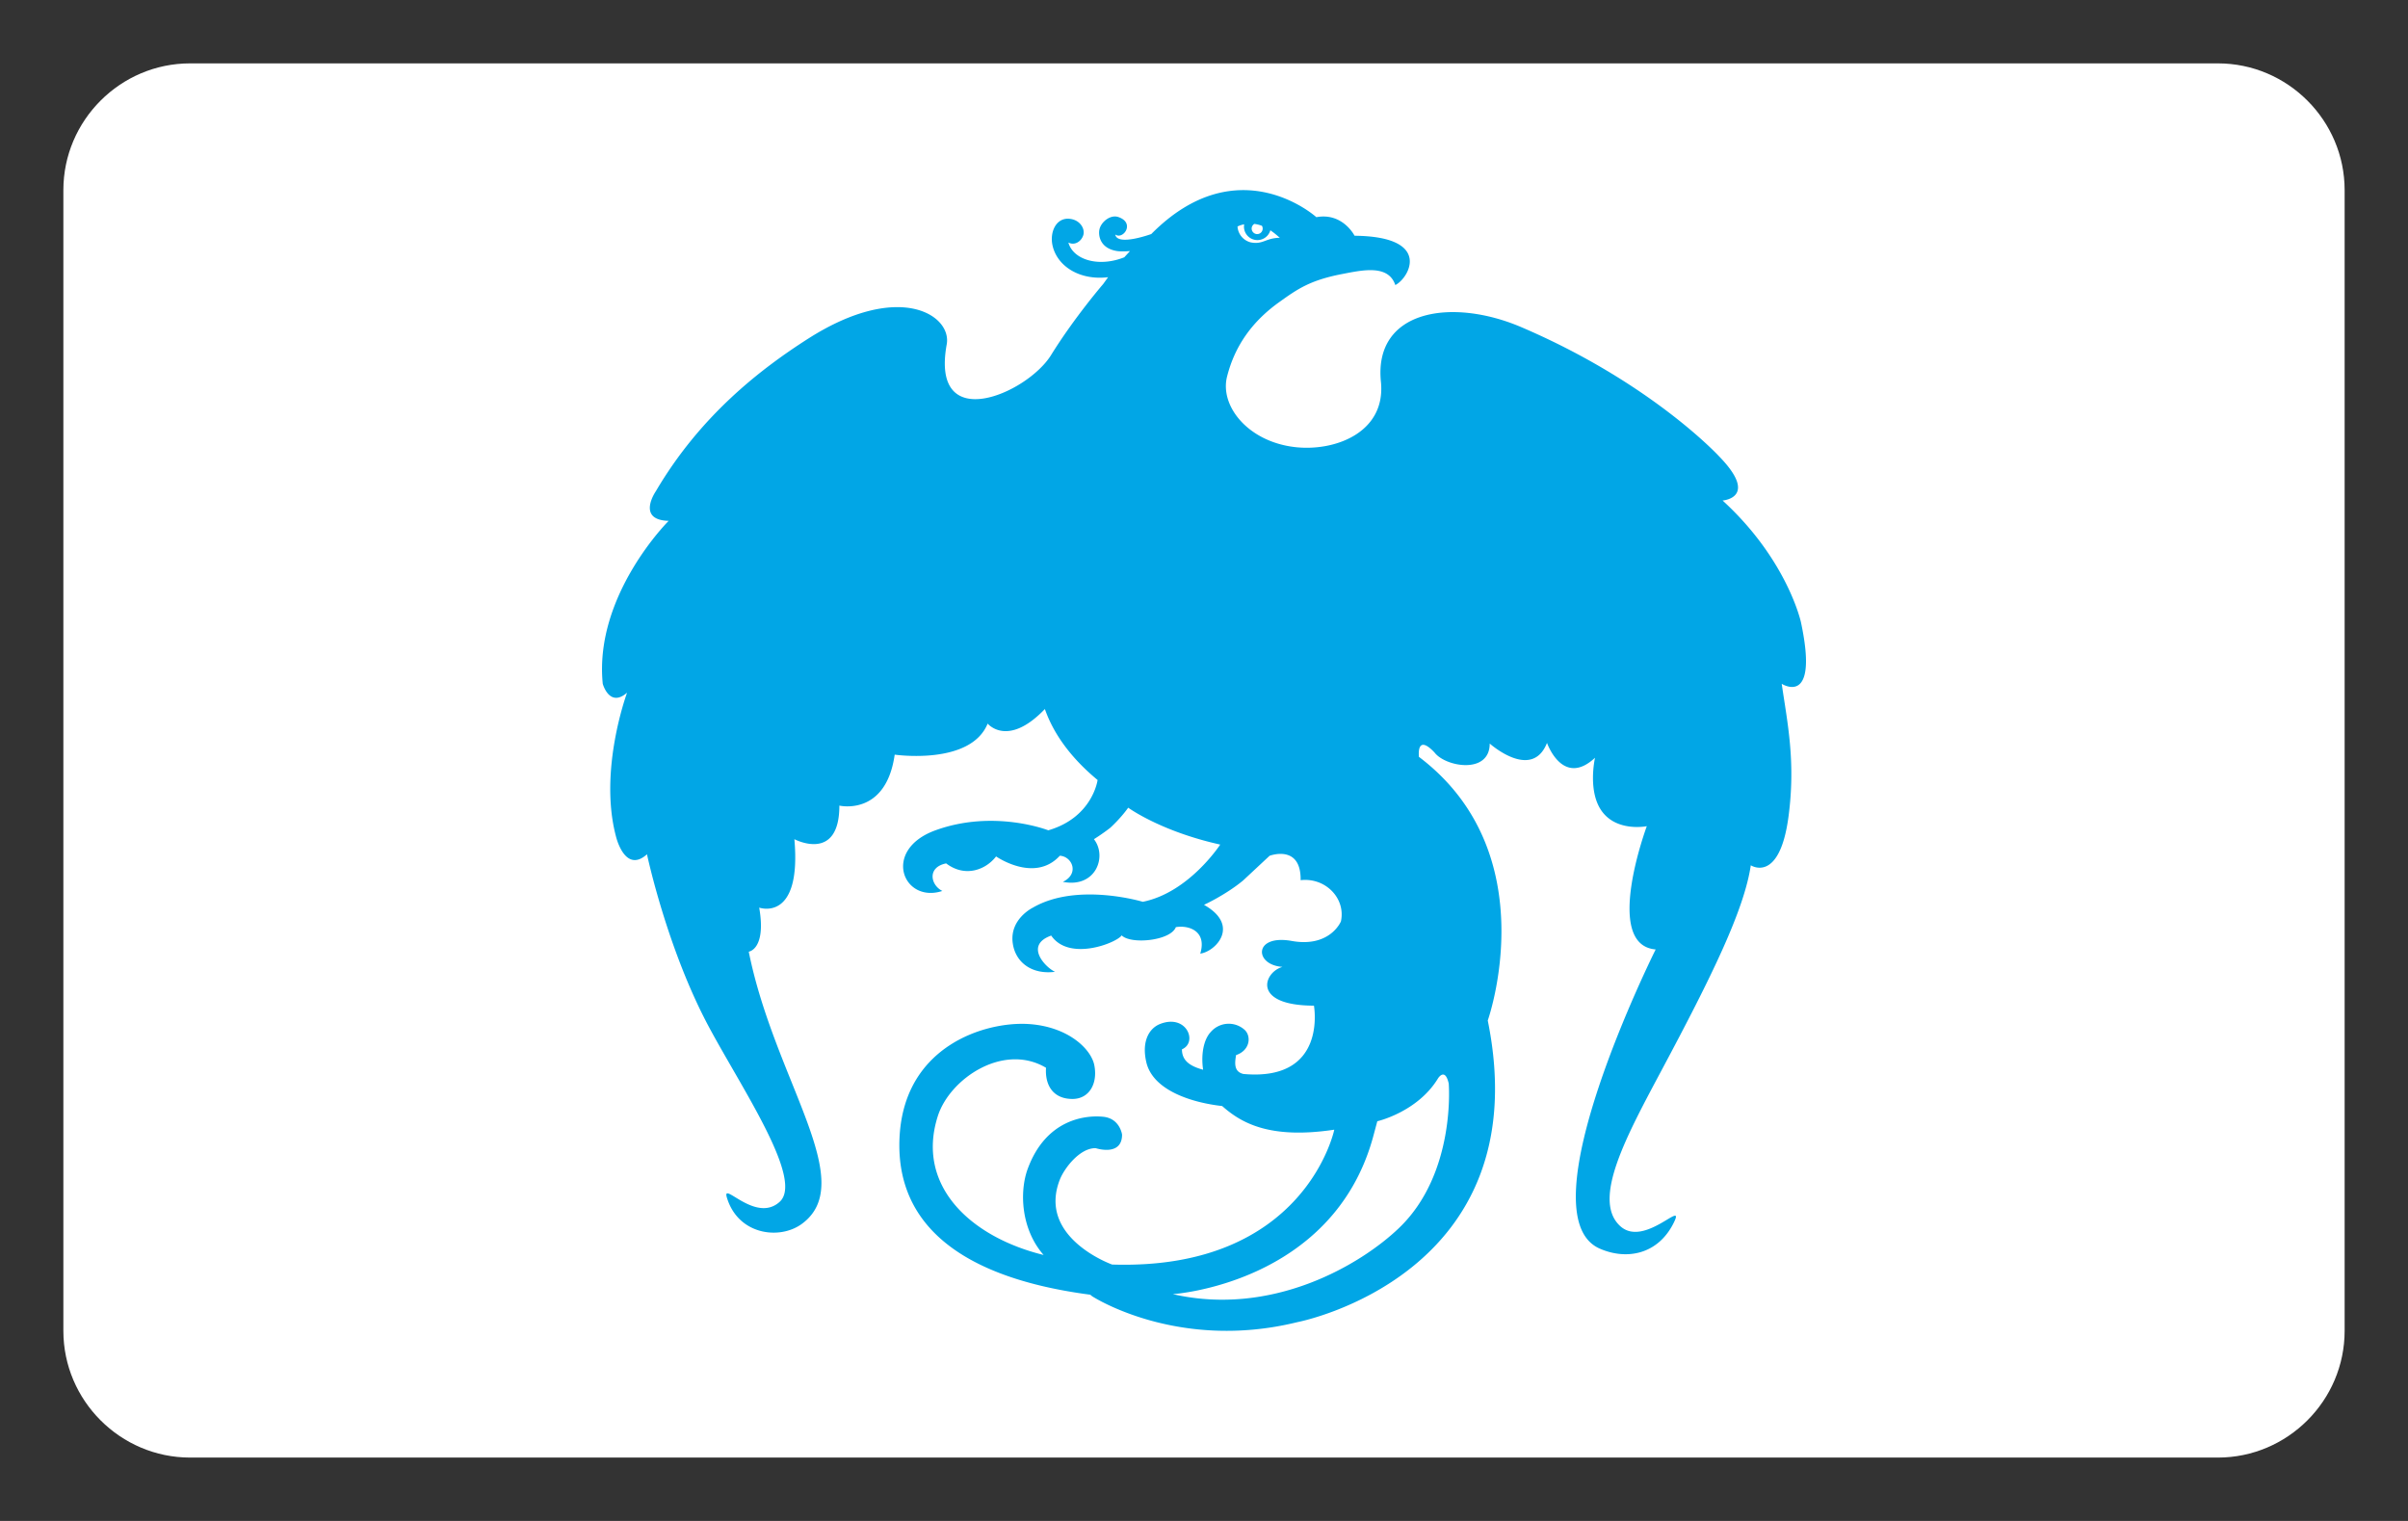 <svg aria-labelledby="pi-krungthaibank" fill="none" height="24" width="38" viewBox="0 0 38 24" role="img" xmlns="http://www.w3.org/2000/svg"><rect x="0" y="0" width="38" height="24" fill="#333333" stroke="none"/><title id="pi-krungthaibank">Krung Thai Bank</title><g><path d="M35 1c1.1 0 2 .9 2 2v18c0 1.1-.9 2-2 2H3c-1.1 0-2-.9-2-2V3c0-1.1.9-2 2-2h32Z" fill="#fff"></path><path clip-rule="evenodd" d="M27.184 7.898s.584-.042-.058-.7c0 0-1.068-1.158-3.117-2.035-1.098-.47-2.333-.275-2.217.862.081.798-.723 1.103-1.356 1.03-.743-.086-1.19-.65-1.072-1.113.125-.495.407-.878.825-1.176.283-.202.48-.344.996-.443.313-.06.724-.154.834.175.215-.105.597-.766-.643-.778 0 0-.186-.37-.603-.293 0 0-1.233-1.119-2.605.266 0 0-.539.197-.568.007.122.09.32-.182.049-.275-.128-.044-.277.08-.3.2-.018.093.011.297.283.337.072.01.2 0 .2 0l-.09.098c-.41.163-.808.037-.882-.233.096.051.2-.013.234-.112.034-.1-.045-.24-.204-.261-.223-.031-.328.209-.28.42.072.324.425.555.877.5l-.078.108s-.453.525-.823 1.122c-.376.606-1.908 1.274-1.646-.17.084-.458-.744-1.008-2.182-.093-.768.49-1.71 1.223-2.408 2.41 0 0-.315.454.202.468 0 0-1.18 1.174-1.04 2.571 0 0 .105.384.384.14 0 0-.454 1.222-.175 2.27 0 0 .14.594.489.28 0 0 .313 1.483.977 2.724.524.978 1.501 2.41 1.117 2.76-.38.346-.917-.343-.833-.066.177.587.829.673 1.182.415.908-.664-.429-2.263-.837-4.296 0 0 .279-.035.165-.695 0 0 .672.24.555-1.08 0 0 .71.377.71-.53 0 0 .734.174.873-.804 0 0 1.197.174 1.467-.49 0 0 .314.385.903-.23.146.42.443.799.832 1.12 0 0-.077.59-.778.794 0 0-.856-.336-1.781 0-.853.31-.51 1.16.109.957-.188-.094-.242-.375.06-.435.303.23.63.097.788-.11 0 0 .607.425 1.006-.011.194.011.314.284.048.412.518.103.704-.4.49-.673 0 0 .12-.073.258-.18 0 0 .162-.146.283-.317 0 0 .509.373 1.452.582 0 0-.492.757-1.222.903 0 0-1.035-.313-1.734.092 0 0-.376.182-.317.568.043.29.292.492.666.445-.152-.07-.488-.42-.06-.572.282.413 1.032.116 1.112-.003.143.146.771.087.855-.13.2-.034.494.058.385.418.243-.033.637-.444.059-.77 0 0 .343-.157.618-.385l.417-.389s.499-.189.49.385c.39-.046.715.286.636.65 0 0-.17.417-.776.309-.606-.109-.595.38-.146.409-.296.082-.496.61.496.612 0 0 .22 1.199-1.113 1.078-.158-.037-.134-.183-.116-.298.218-.073.243-.29.14-.394a.375.375 0 0 0-.54.03c-.114.122-.155.358-.12.595-.218-.059-.334-.15-.334-.322.255-.109.073-.564-.345-.4-.17.066-.294.27-.218.6.101.445.71.64 1.198.695.291.257.734.529 1.769.373 0 0-.459 2.225-3.506 2.128 0 0-1.185-.422-.825-1.34.072-.183.318-.503.567-.496 0 0 .415.137.415-.214 0 0-.033-.256-.298-.282-.266-.027-.902.028-1.193.828-.13.36-.103.947.253 1.353-1.152-.283-2.02-1.092-1.67-2.19.188-.592 1.035-1.164 1.708-.764-.018.273.11.492.418.492.26 0 .4-.237.345-.528-.048-.26-.419-.62-1.054-.655-.672-.036-1.924.343-2.018 1.746-.086 1.3.802 2.236 3.007 2.526l.029.024s1.342.876 3.24.409c0 0 3.822-.73 3.004-4.76 0 0 .935-2.632-1.086-4.16 0 0-.046-.376.245-.07.173.23.872.35.872-.14 0 0 .664.594.904-.01 0 0 .248.709.758.234 0 0-.126.545.119.859.244.314.698.221.698.221s-.698 1.875.14 1.945c0 0-2.095 4.191-.882 4.721.421.184.913.095 1.163-.4.207-.41-.456.394-.84.045-.457-.416.105-1.432.663-2.48.77-1.443 1.293-2.504 1.397-3.214 0 0 .457.3.597-.782.112-.866-.02-1.469-.109-2.082 0 0 .594.384.303-.974 0 0-.214-.983-1.236-1.918Zm-7.39-4.365a.527.527 0 0 1 .12.03.082.082 0 0 1 .012.043.087.087 0 0 1-.087.088.088.088 0 0 1-.087-.088c0-.03.017-.057.042-.073Zm-.16.007-.001.007a.212.212 0 0 0 .414.087c.06.04.11.084.149.118-.226.004-.263.11-.457.073a.276.276 0 0 1-.21-.251.375.375 0 0 1 .105-.034Zm3.058 13.478s.111-.183.17.08c0 0 .118 1.416-.786 2.281-.603.577-1.993 1.402-3.568 1.042 0 0 2.515-.161 3.157-2.468l.07-.26s.634-.145.957-.675Z" fill-rule="evenodd" fill="#01A6E6"></path></g><defs><clipPath><path d="M0 0h38v24H0z" fill="#fff"></path></clipPath></defs></svg>
